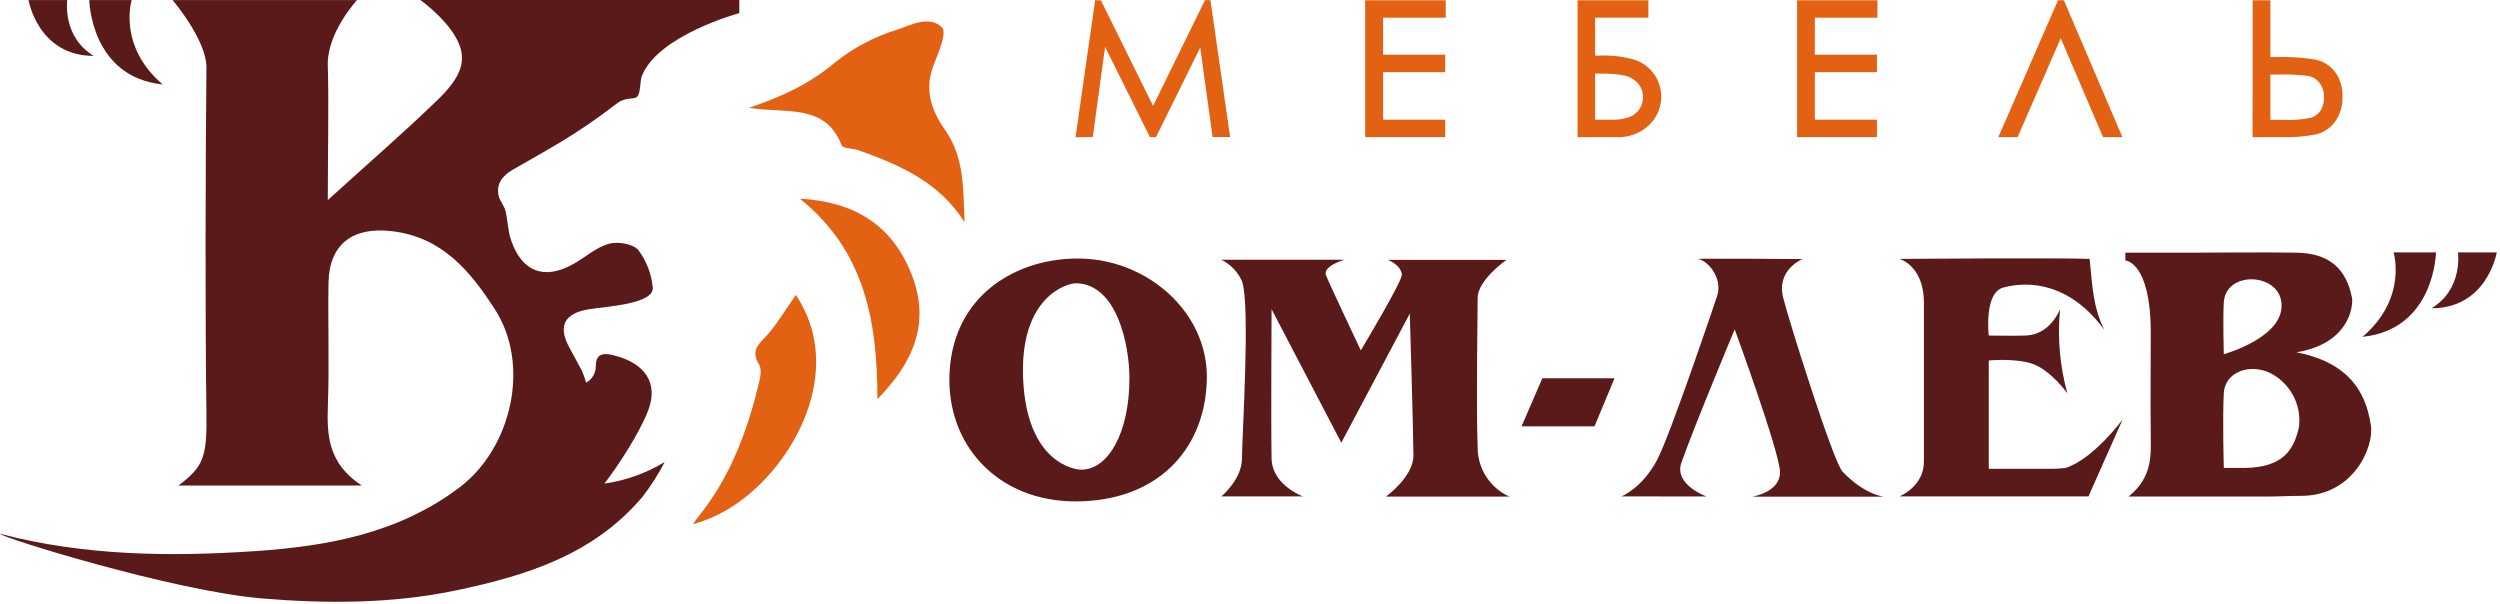 <svg width="418" height="101" viewBox="0 0 418 101" fill="none" xmlns="http://www.w3.org/2000/svg">
<path d="M0 89.244C14 92.927 28.326 93.107 42.566 92.154C54.678 91.339 66.601 89.219 76.824 81.502C85.613 74.858 88.695 60.97 82.781 51.777C78.635 45.339 73.957 39.622 65.459 38.644C58.995 37.897 55.03 40.807 54.927 47.296C54.815 54.094 55.073 60.901 54.824 67.699C54.644 72.738 54.824 77.45 60.472 81.176H29.837C34.086 78 34.627 76.335 34.515 69.004C34.292 53.313 34.36 26.944 34.515 11.227C34.515 6.661 28.858 0.009 28.858 0.009H59.699C59.699 0.009 54.609 5.476 54.807 11.021C54.995 16.172 54.807 27.09 54.807 33.459C61.511 27.365 67.365 22.3 72.961 16.901C76.566 13.468 77.708 10.979 77.081 8.369C76.043 4.077 70.283 0 70.283 0H123.613V2.189C123.613 2.189 109.931 5.897 107.304 12.755C106.978 13.614 107.167 15.82 106.386 16.283C105.879 16.584 104.394 16.335 103.27 17.202C96.231 22.635 91.691 24.927 85.759 28.36C84.043 29.356 82.884 30.721 83.39 32.824C83.553 33.511 84.317 34.481 84.489 35.167C84.953 36.961 84.867 38.463 85.468 40.206C87.27 45.433 90.987 46.85 95.768 44.197C97.811 43.081 99.639 41.365 101.776 40.764C103.261 40.335 105.819 40.764 106.712 41.785C108.073 43.596 108.911 45.745 109.133 48C109.51 50.789 101.656 51.219 98.626 51.682C94.472 52.317 93.219 54.377 95.133 57.991C95.845 59.339 96.6 60.661 97.304 62.008C97.575 62.653 97.81 63.312 98.008 63.983C98.502 63.707 98.913 63.303 99.197 62.813C99.481 62.324 99.627 61.767 99.622 61.202C99.622 59.047 100.952 59.013 102.489 59.382C107.939 60.678 110.094 64.111 108.386 68.601C106.952 72.36 103.373 77.862 101.055 80.858C104.628 80.35 108.059 79.12 111.141 77.244C110.084 79.281 108.849 81.219 107.45 83.038C99.227 92.772 87.983 96.257 76.189 98.729C65.493 100.961 54.472 100.961 43.631 100.043C28.781 98.755 0 89.802 0 89.244Z" fill="#5A1A19"/>
<path d="M383.973 58.901C390.883 60.283 395.338 63.751 396.419 71.15C396.943 74.738 393.492 83.021 384.531 82.91C382.814 82.91 380.909 83.021 379.089 83.021H355.913C359.904 79.742 359.638 76.214 359.604 72.721C359.544 66.987 359.604 61.245 359.604 55.554C359.604 43.777 355.355 43.536 355.355 43.536V42.249H366.033C372.042 42.249 378.05 42.146 384.059 42.249C389.286 42.369 392.265 44.73 393.26 49.828C393.466 51.253 392.754 57.451 383.973 58.901ZM371.818 78.24C371.818 78.24 374.145 78.24 375.406 78.24C381.561 78.111 383.535 75.416 384.402 71.313C384.611 69.482 384.246 67.631 383.357 66.016C382.468 64.402 381.1 63.103 379.441 62.3C376.085 60.781 372.016 62.18 371.818 65.734C371.595 69.794 371.818 78.24 371.818 78.24ZM371.818 59.227C371.818 59.227 382.642 56.232 381.381 50.146C380.436 45.588 372.153 45.382 371.818 50.549C371.655 53.27 371.818 59.227 371.818 59.227Z" fill="#5A1A19"/>
<path d="M158.738 63.545C158.738 49.433 170.094 42.944 180.824 43.236C192.06 43.528 201.914 52.3 201.785 63.21C201.648 74.498 194.248 83.296 181.03 83.811C167.656 84.386 158.738 75.21 158.738 63.545ZM188.841 63.245C188.841 57.725 186.798 47.562 179.982 47.356C178.549 47.313 170.334 49.493 171.081 63.665C171.802 77.305 179.57 78.481 180.635 78.523C185.21 78.686 188.841 72.446 188.841 63.245Z" fill="#5A1A19"/>
<path d="M125.235 18.026C131.107 16.051 135.622 13.828 139.682 10.395C142.697 7.988 146.135 6.166 149.819 5.021C152.205 4.232 155.407 2.489 157.501 4.584C158.36 5.442 156.935 8.764 156.128 10.807C154.506 14.927 155.682 18.412 158.034 21.751C161.287 26.395 161.038 31.734 161.27 37.15C157.055 30.438 150.437 27.588 143.587 25.133C142.626 24.781 140.926 24.867 140.712 24.274C137.991 17.244 131.476 19.03 125.235 18.026Z" fill="#E36113"/>
<path d="M133.064 49.304C141.459 61.854 132.849 77.699 122.901 84.394C120.754 85.844 118.389 86.943 115.896 87.648C116.755 85.931 122.712 80.695 126.54 65.45C126.909 63.965 127.545 62.017 126.918 60.961C125.321 58.326 127.15 57.373 128.463 55.811C130.197 53.751 131.613 51.382 133.064 49.304Z" fill="#E36113"/>
<path d="M146.703 66.738C146.703 53.82 144.652 41.948 133.725 33.21C142.772 33.742 149.081 37.502 152.385 45.794C155.69 54.086 152.609 60.695 146.703 66.738Z" fill="#E36113"/>
<path d="M22.017 0.009H14.927C14.927 0.009 15.133 12.884 27.202 14.12C19.631 7.648 22.017 0.009 22.017 0.009Z" fill="#5A1A19"/>
<path d="M11.245 0.009H4.772C4.772 0.009 6.343 9.348 15.682 9.348C10.36 6.146 11.245 0.009 11.245 0.009Z" fill="#5A1A19"/>
<path d="M400.205 42.206H407.295C407.295 42.206 407.089 55.081 395.02 56.317C402.591 49.845 400.205 42.206 400.205 42.206Z" fill="#5A1A19"/>
<path d="M410.977 42.206H417.458C417.458 42.206 415.887 51.545 406.548 51.545C411.861 48.343 410.977 42.206 410.977 42.206Z" fill="#5A1A19"/>
<path d="M204.222 82.995H217.827C217.827 82.995 212.677 81.098 212.608 76.652C212.497 70.712 212.608 51.699 212.608 51.699L224.265 74.017L235.716 52.438C235.716 52.438 236.325 72.583 236.325 76.163C236.325 79.742 231.724 83.03 231.724 83.03H252.385C250.802 82.326 249.457 81.179 248.513 79.728C247.568 78.276 247.065 76.582 247.063 74.85C246.797 67.588 247.063 52.764 247.063 49.794C247.063 46.824 251.87 43.45 251.87 43.45H232.042C232.042 43.45 234.213 44.249 234.394 45.905C234.505 46.97 227.527 58.584 227.527 58.584C227.527 58.584 222.102 47.116 221.698 46.008C221.149 44.481 224.763 43.433 224.763 43.433H204.222C205.749 44.19 206.964 45.456 207.656 47.013C209.089 50.875 207.656 73.193 207.656 76.669C207.656 80.146 204.222 82.995 204.222 82.995Z" fill="#5A1A19"/>
<path d="M254.402 71.287L257.879 63.244H269.947L266.6 71.287H254.402Z" fill="#5A1A19"/>
<path d="M271.123 82.996C271.123 82.996 274.557 81.622 277.054 76.927C279.183 72.97 286.651 50.858 287.114 49.459C288.102 46.395 285.398 43.451 283.904 43.313C282.411 43.176 301.389 43.313 301.389 43.313C301.389 43.313 296.96 45.081 298.144 49.76C299.003 53.279 306.505 77.227 308.067 78.85C311.758 82.729 314.934 83.038 314.934 83.038H293.011C293.011 83.038 297.715 82.309 297.612 78.875C297.509 75.442 290.041 55.064 290.041 55.064C290.041 55.064 283.252 71.313 281.123 77.382C279.844 81.038 285.338 83.013 285.338 83.013L271.123 82.996Z" fill="#5A1A19"/>
<path d="M317.595 82.995H349.192L354.909 70.12C354.909 70.12 350.11 76.704 345.329 78.257C344.317 78.36 343.299 78.403 342.282 78.386H332.522V60.274C332.522 60.274 336.926 59.845 339.784 60.815C342.892 61.871 345.664 65.768 345.664 65.768C344.402 61.207 343.986 56.453 344.437 51.742C342.866 55.107 340.54 56.034 338.694 56.103C336.849 56.171 332.522 56.103 332.522 56.103C332.522 56.103 331.664 48.944 334.977 48.069C339.269 46.927 346.076 47.304 351.819 55.124C349.982 51.313 349.87 48.206 349.389 43.287C344.995 43.081 317.587 43.287 317.587 43.287C317.587 43.287 321.681 44.395 321.681 50.609V77.167C321.681 81.365 317.595 82.995 317.595 82.995Z" fill="#5A1A19"/>
<path d="M180.265 22.558L183.433 0.421H183.836L192.797 18.558L201.707 0.395H202.059L205.244 22.532H203.072L200.883 6.695L193.055 22.532H192.488L184.566 6.575L182.385 22.532L180.265 22.558Z" fill="#E36113" stroke="#E36113" stroke-width="0.75" stroke-miterlimit="10"/>
<path d="M228.634 0.421H241.347V2.584H230.875V9.519H241.261V11.691H230.875V20.386H241.261V22.549H228.634V0.421Z" fill="#E36113" stroke="#E36113" stroke-width="0.75" stroke-miterlimit="10"/>
<path d="M264.145 22.558V0.421H275.235V2.584H266.325V9.674H267.364C269.394 9.576 271.425 9.822 273.372 10.403C274.569 10.85 275.6 11.653 276.325 12.704C277.143 13.915 277.505 15.377 277.348 16.831C277.191 18.284 276.525 19.635 275.467 20.644C274.763 21.304 273.932 21.814 273.024 22.144C272.117 22.473 271.152 22.614 270.188 22.558H264.145ZM266.325 11.906V20.395H269.055C270.258 20.457 271.463 20.297 272.609 19.923C273.34 19.625 273.967 19.117 274.411 18.463C274.855 17.814 275.088 17.044 275.081 16.258C275.098 15.311 274.761 14.393 274.136 13.682C273.514 12.976 272.685 12.484 271.767 12.275C270.384 12.011 268.977 11.899 267.57 11.94L266.325 11.906Z" fill="#E36113" stroke="#E36113" stroke-width="0.75" stroke-miterlimit="10"/>
<path d="M300.849 0.421H313.535V2.584H303.063V9.519H313.449V11.691H303.063V20.386H313.449V22.549H300.849V0.421Z" fill="#E36113" stroke="#E36113" stroke-width="0.75" stroke-miterlimit="10"/>
<path d="M354.299 22.558H351.887L344.556 5.451L337.097 22.558H334.694L344.35 0.421H344.831L354.299 22.558Z" fill="#E36113" stroke="#E36113" stroke-width="0.75" stroke-miterlimit="10"/>
<path d="M377.02 0.421H379.235V9.914H380.831C382.92 9.852 385.01 9.993 387.072 10.335C388.29 10.588 389.376 11.274 390.127 12.266C390.94 13.402 391.348 14.777 391.286 16.172C391.34 17.555 390.946 18.919 390.162 20.06C389.465 21.052 388.441 21.766 387.269 22.077C385.343 22.463 383.378 22.622 381.415 22.549H377.003L377.02 0.421ZM379.235 20.421H381.595C383.226 20.497 384.86 20.379 386.462 20.069C387.198 19.851 387.838 19.387 388.273 18.755C388.743 18.019 388.976 17.156 388.943 16.283C388.982 15.312 388.678 14.358 388.084 13.588C387.554 12.911 386.788 12.457 385.939 12.318C384.33 12.121 382.709 12.043 381.089 12.086H379.226L379.235 20.421Z" fill="#E36113" stroke="#E36113" stroke-width="0.75" stroke-miterlimit="10"/>
</svg>
